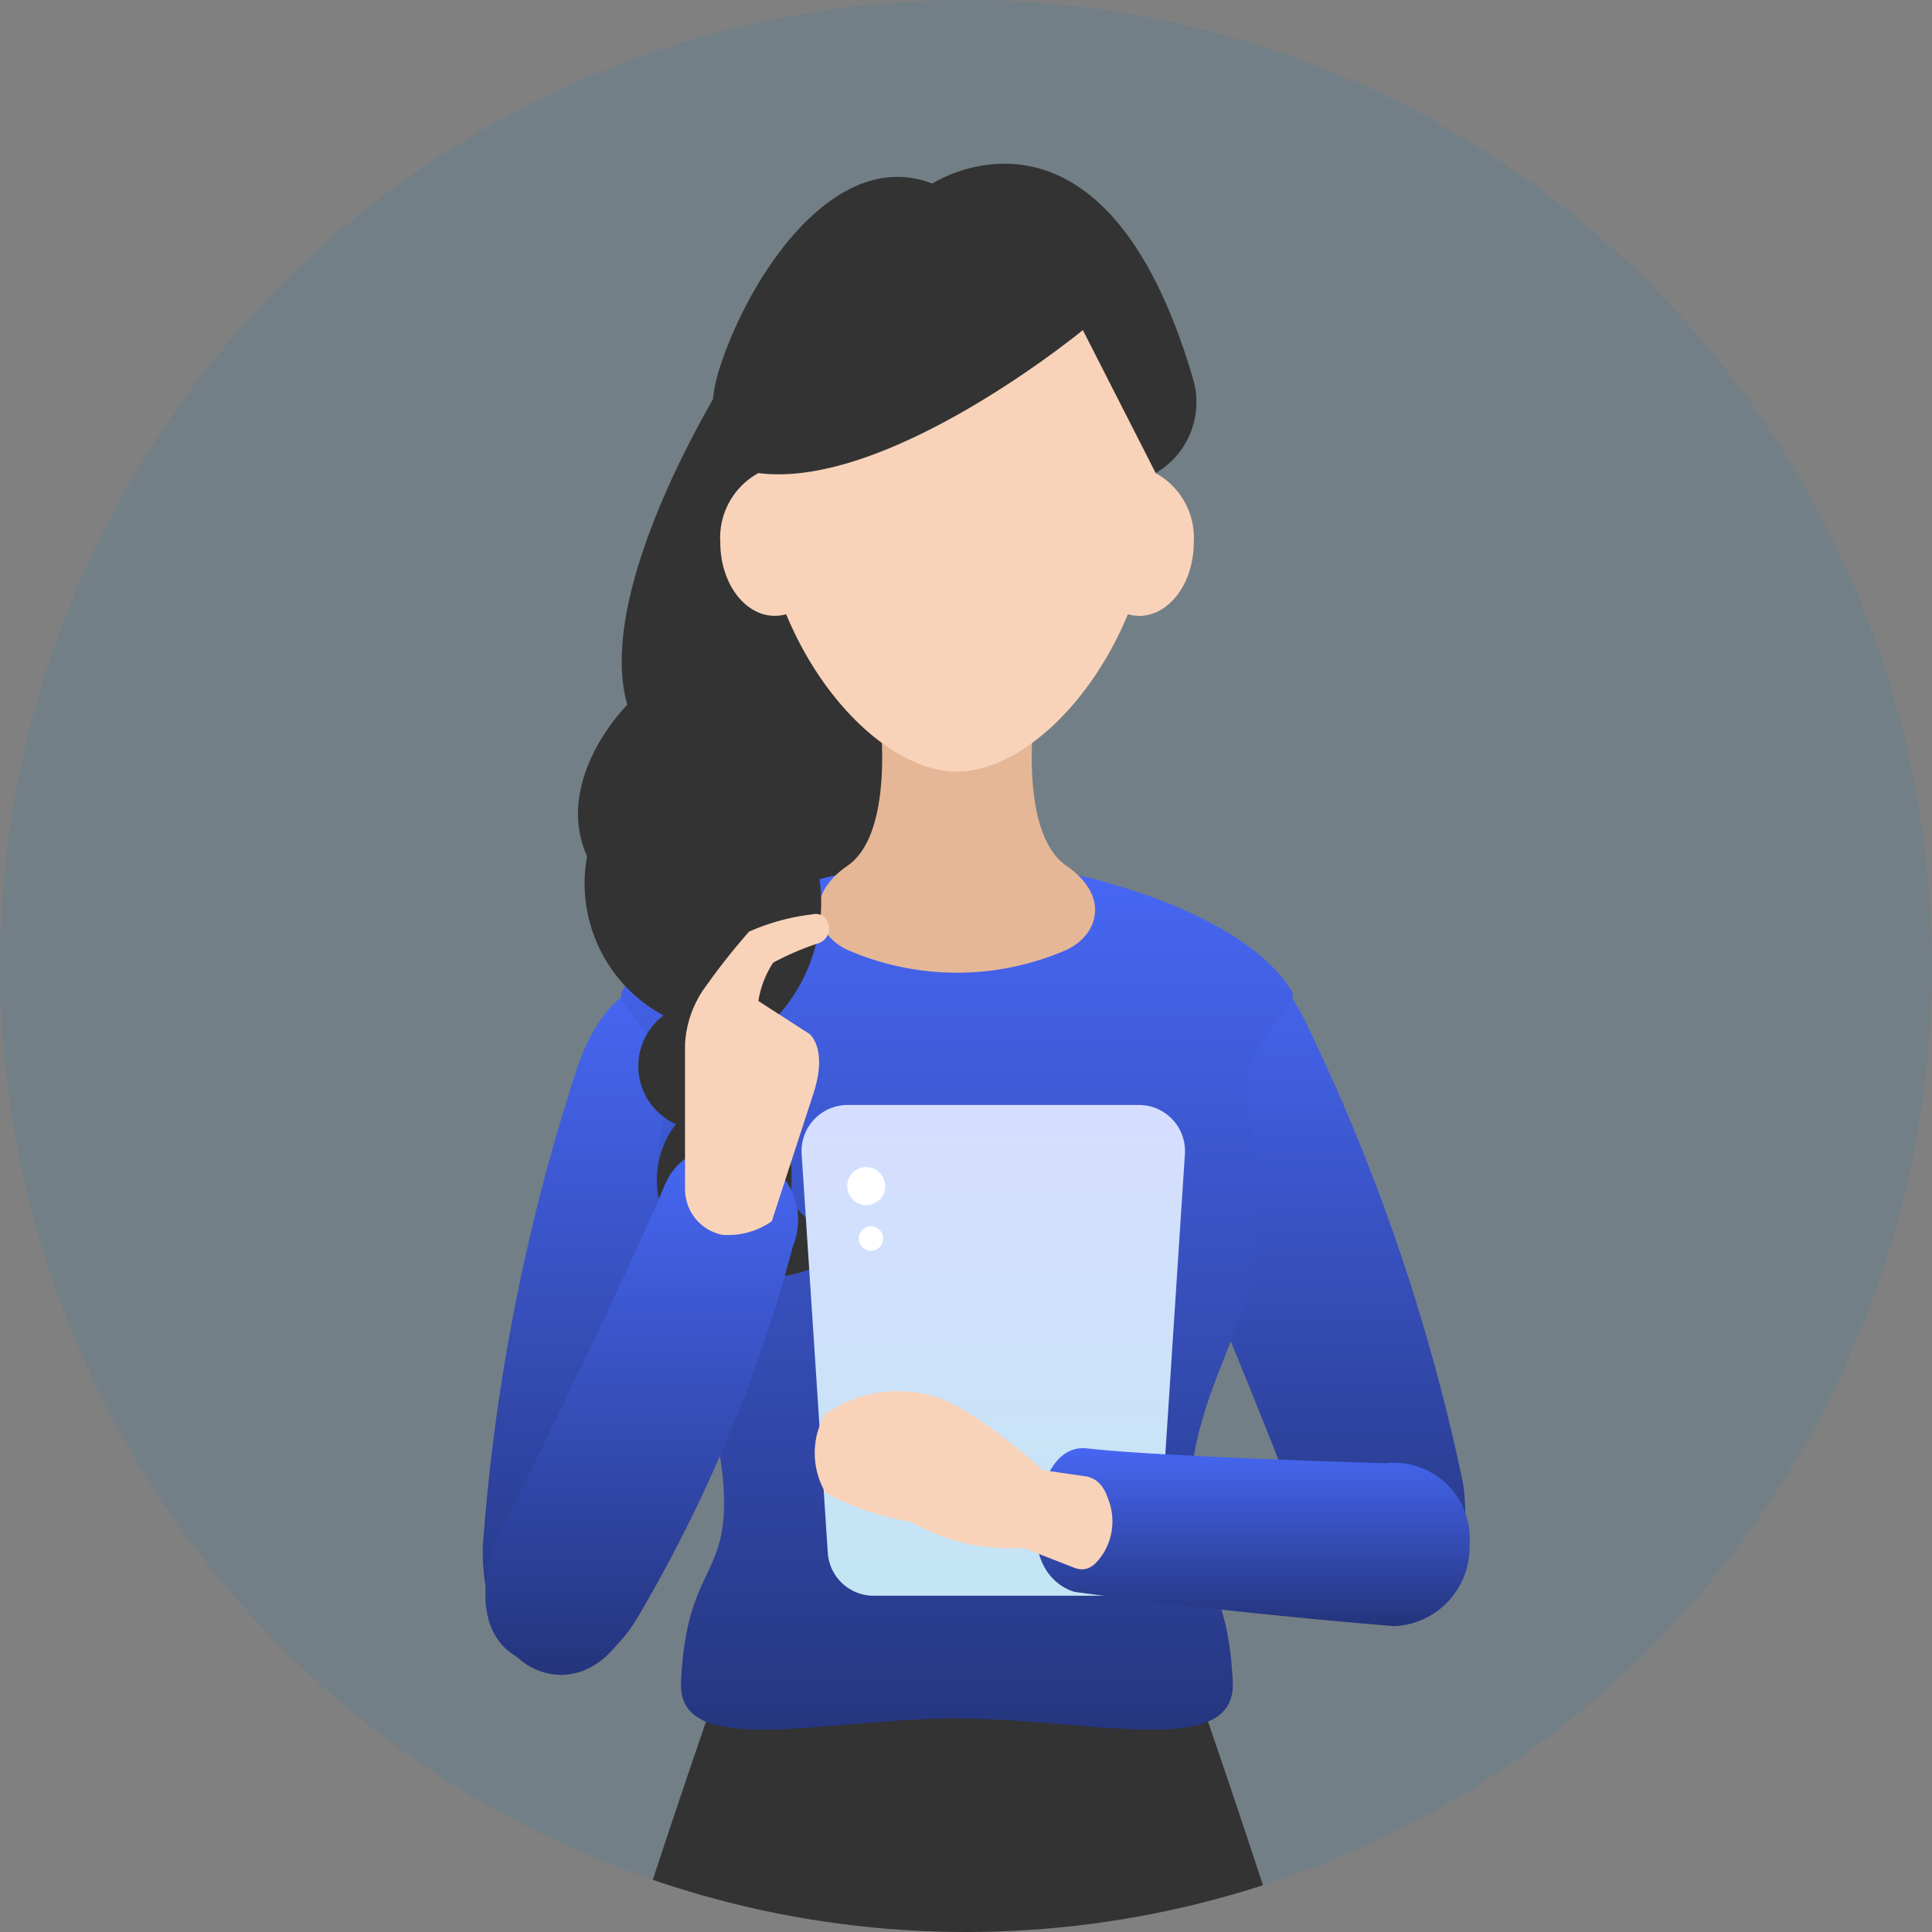 <svg xmlns="http://www.w3.org/2000/svg" xmlns:xlink="http://www.w3.org/1999/xlink" width="58" height="58" viewBox="0 0 58 58">
  <rect x="0" y="0" width="58" height="58" fill="#808080" stroke="none"/>
  <defs>
    <clipPath id="clip-path">
      <circle id="楕円形_91" data-name="楕円形 91" cx="29" cy="29" r="29" transform="translate(-5.955 -5.589)" fill="#d50075" opacity="0.052"/>
    </clipPath>
    <linearGradient id="linear-gradient" x1="0.5" x2="0.5" y2="1" gradientUnits="objectBoundingBox">
      <stop offset="0" stop-color="#4768f6"/>
      <stop offset="1" stop-color="#24347b"/>
    </linearGradient>
    <linearGradient id="linear-gradient-5" x1="0.5" x2="0.5" y2="1" gradientUnits="objectBoundingBox">
      <stop offset="0" stop-color="#d6deff"/>
      <stop offset="1" stop-color="#c3e5f4"/>
    </linearGradient>
  </defs>
  <g id="マスクグループ_923" data-name="マスクグループ 923" transform="translate(5.955 5.589)" clip-path="url(#clip-path)">
    <circle id="楕円形_94" data-name="楕円形 94" cx="29" cy="29" r="29" transform="translate(-5.955 -5.589)" fill="#007ac7" opacity="0.1"/>
    <g id="グループ_7249" data-name="グループ 7249">
      <path id="パス_9798" data-name="パス 9798" d="M29.772,80.262a3.129,3.129,0,0,1,1.62-4.129c1.484-.576,2.8.153,3.756,2.041A59.674,59.674,0,0,1,39.9,92.066s.56,3.22-1.385,4c-1.373.547-2.713-.641-3.23-2.2-.973-2.951-5.516-13.6-5.516-13.6" transform="translate(-1.937 -53.143)" fill="url(#linear-gradient)"/>
      <path id="パス_9799" data-name="パス 9799" d="M26.021,80.522a3.115,3.115,0,0,0-2.157-3.865c-1.548-.363-2.758.542-3.448,2.546A59.817,59.817,0,0,0,17.569,93.63S17.446,96.9,19.477,97.4c1.433.351,2.6-1.012,2.9-2.634.568-3.061,3.641-14.24,3.641-14.24" transform="translate(-9.032 -52.764)" fill="url(#linear-gradient)"/>
      <path id="パス_9800" data-name="パス 9800" d="M34.854,65.071H23.973s-4.174,6.452-3.13,10.1c0,0-2.758,2.733-.746,5.314,0,0-.174,2.656,3.3,3.719,0,0,5.714-.379,5.266-3.947,0,0,6.559-3.719,6.186-15.182" transform="translate(-7.966 -59.603)" fill="#333"/>
      <path id="パス_9801" data-name="パス 9801" d="M32.043,89.909h7.182s2.731,7.849,3.7,11.423,3.992,27.109,3.992,27.109-5.717,3.034-14.873,3.034-14.873-3.034-14.873-3.034,3.024-23.535,3.992-27.109,3.7-11.423,3.7-11.423Z" transform="translate(-9.269 -44.842)" fill="#333"/>
      <path id="パス_9802" data-name="パス 9802" d="M40.3,78.265c-1.569-2.543-7.131-3.951-10.046-3.951s-8.478,1.408-10.047,3.951c-.338.548,1.816,1.664,1.283,3.6a13.663,13.663,0,0,0-.214,4.085c0,2.087,1.841,4.277,1.978,7.353.116,2.623-1.126,2.256-1.283,5.719-.107,2.342,4.287,1.089,8.282,1.089s8.387,1.253,8.281-1.089c-.158-3.463-1.4-3.1-1.283-5.719.137-3.075,1.977-5.266,1.979-7.353a13.663,13.663,0,0,0-.214-4.085c-.532-1.931,1.621-3.047,1.283-3.6" transform="translate(-7.481 -54.11)" fill="url(#linear-gradient)"/>
      <path id="パス_9803" data-name="パス 9803" d="M30.358,71.624s-.453,3.5.968,4.483c1.32.909.966,2.061.032,2.517a8.225,8.225,0,0,1-6.626,0c-.934-.456-1.288-1.609.03-2.517,1.422-.979.969-4.483.969-4.483Z" transform="translate(-5.271 -55.708)" fill="#e5b797"/>
      <path id="パス_9804" data-name="パス 9804" d="M35.112,69.763c-.024-4.869-2.8-7.3-6.084-7.3s-5.821,2.426-5.843,7.3a2.213,2.213,0,0,0-1.143,2.085c0,1.213.732,2.2,1.636,2.2A1.288,1.288,0,0,0,24.019,74c1.164,2.809,3.334,4.724,5.129,4.724s3.967-1.915,5.13-4.724a1.288,1.288,0,0,0,.341.049c.9,0,1.636-.985,1.636-2.2a2.213,2.213,0,0,0-1.143-2.085" transform="translate(-6.373 -61.149)" fill="#f9d3b9"/>
      <path id="パス_9805" data-name="パス 9805" d="M33.013,66.213s-5.829,4.8-9.743,4.292c0,0-2.049-.437-1.146-3.2s3.46-6.616,6.371-5.491c0,0,5.15-3.375,7.845,5.931A2.463,2.463,0,0,1,35.2,70.505Z" transform="translate(-6.46 -61.892)" fill="#333"/>
      <path id="パス_9806" data-name="パス 9806" d="M20.144,73.305a4.5,4.5,0,0,0,1.714,6.3,1.908,1.908,0,0,0,.373,3.263A2.732,2.732,0,0,0,23.5,87.121a3.5,3.5,0,0,0,4.7-1.746s-1.486,1.346-2.46-.151c-.225-.348.5-1.964-1.315-2.653a1.8,1.8,0,0,0,.5-2.586,5.1,5.1,0,0,0,1.118-6.073Z" transform="translate(-7.894 -54.71)" fill="#333"/>
      <path id="パス_9807" data-name="パス 9807" d="M18.167,91.092c-.73,1.377-.918,3.383.617,4.034,1.261.534,2.46.287,3.4-1.283a44.35,44.35,0,0,0,4.67-11.162,2.049,2.049,0,0,0-.945-2.594c-1.154-.534-2.4-.477-2.937.837-1.016,2.482-4.8,10.168-4.8,10.168" transform="translate(-9.002 -50.867)" fill="url(#linear-gradient)"/>
      <path id="パス_9808" data-name="パス 9808" d="M21.378,83.651V79.265a3.21,3.21,0,0,1,.641-1.771A20.062,20.062,0,0,1,23.3,75.877a6.47,6.47,0,0,1,1.889-.517c.55-.14.756.729.123.888a8.37,8.37,0,0,0-1.29.561,3,3,0,0,0-.443,1.149l1.524.982s.582.418.124,1.816-1.244,3.814-1.244,3.814a2.285,2.285,0,0,1-1.473.41,1.391,1.391,0,0,1-1.13-1.33" transform="translate(-6.768 -53.497)" fill="#f9d3b9"/>
      <path id="パス_9809" data-name="パス 9809" d="M32.93,93.675H25.724a1.38,1.38,0,0,1-1.366-1.3l-.783-11.946a1.384,1.384,0,0,1,1.366-1.487h8.772a1.384,1.384,0,0,1,1.366,1.487L34.3,92.374a1.38,1.38,0,0,1-1.366,1.3" transform="translate(-5.463 -51.359)" fill="url(#linear-gradient-5)"/>
      <path id="パス_9810" data-name="パス 9810" d="M25.576,80.695A.572.572,0,1,1,25,80.111a.578.578,0,0,1,.572.584" transform="translate(-4.953 -50.665)" fill="#fff"/>
      <path id="パス_9811" data-name="パス 9811" d="M25.384,81.6a.368.368,0,1,1-.368-.375.371.371,0,0,1,.368.375" transform="translate(-4.824 -50.001)" fill="#fff"/>
      <path id="パス_9812" data-name="パス 9812" d="M38.482,85.857A2.274,2.274,0,0,1,41,88.3a2.367,2.367,0,0,1-2.265,2.449c-5.486-.454-9.575-1.027-9.575-1.027s-1.271-.268-1.169-2.05c.048-.84.418-2.39,1.542-2.259,2.12.249,8.945.445,8.945.445" transform="translate(-2.839 -47.519)" fill="url(#linear-gradient)"/>
      <path id="パス_9813" data-name="パス 9813" d="M30.663,86.694s-2.178-1.99-3.366-2.24a3.819,3.819,0,0,0-3.166.558,2.349,2.349,0,0,0,.013,2.36,8.032,8.032,0,0,0,2.576.877,5.867,5.867,0,0,0,3.364.778l1.479.579c.437.191.69-.061.926-.421a1.829,1.829,0,0,0,.2-1.446c-.092-.26-.21-.8-.792-.867Z" transform="translate(-5.316 -48.149)" fill="#f9d3b9"/>
    </g>
  </g>
</svg>
